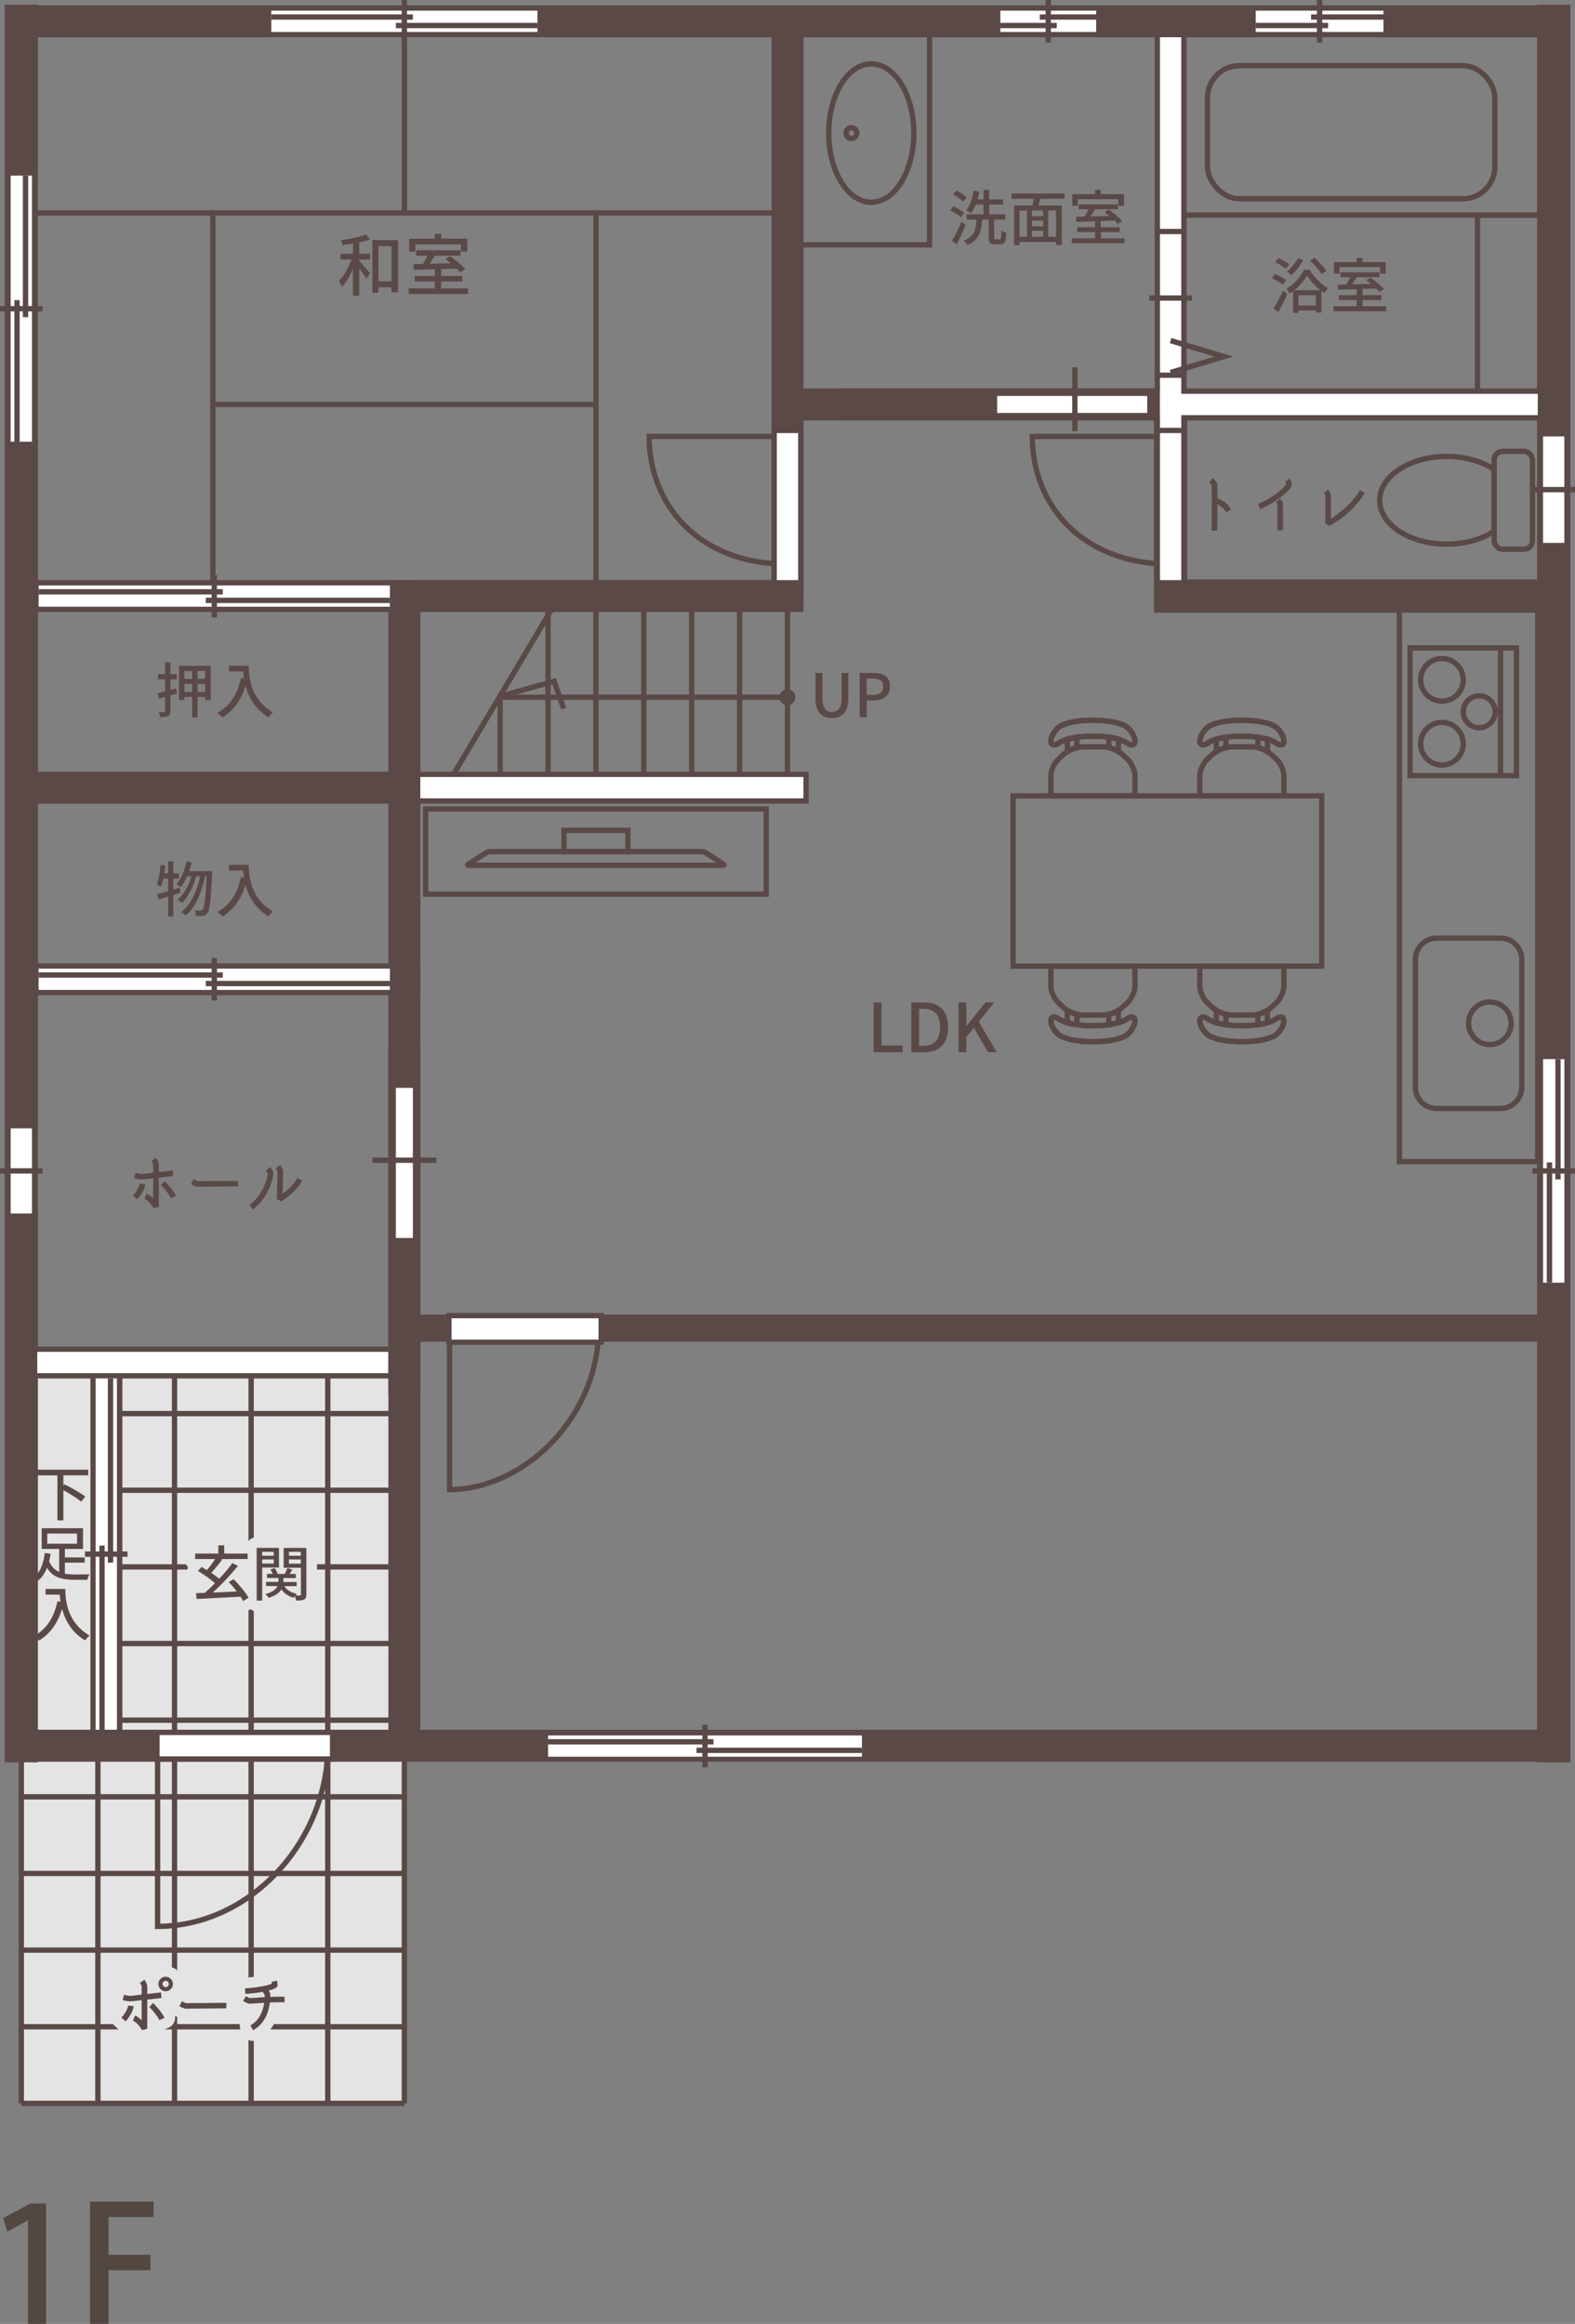<?xml version="1.0" encoding="UTF-8"?><svg id="_レイヤー_2" xmlns="http://www.w3.org/2000/svg" viewBox="0 0 371.97 548.71"><rect x="0" y="0" width="371.97" height="548.71" fill="#808080" stroke="none"/><defs><style>.cls-1{stroke:#e4e4e4;stroke-linecap:round;stroke-linejoin:round;stroke-width:5.03px;}.cls-1,.cls-2{fill:#e4e4e4;}.cls-3,.cls-4,.cls-5,.cls-6,.cls-7,.cls-8,.cls-9,.cls-10,.cls-11,.cls-12,.cls-13,.cls-14,.cls-15,.cls-16,.cls-17,.cls-18,.cls-19{fill:none;}.cls-3,.cls-4,.cls-5,.cls-6,.cls-10,.cls-11,.cls-12,.cls-13,.cls-14,.cls-15,.cls-16,.cls-18,.cls-19{stroke:#5a4947;}.cls-3,.cls-5,.cls-7,.cls-14,.cls-15,.cls-16,.cls-17{stroke-linecap:square;}.cls-3,.cls-6{stroke-width:7.85px;}.cls-4{stroke-dasharray:0 2.51;}.cls-4,.cls-11{stroke-width:1.25px;}.cls-20{fill:#5a4947;}.cls-21{fill:#534741;}.cls-5{stroke-width:6.41px;}.cls-7{stroke-width:4.02px;}.cls-7,.cls-8,.cls-9,.cls-17{stroke:#fff;}.cls-8{stroke-dasharray:0 2.01;stroke-width:2.51px;}.cls-9,.cls-17{stroke-width:5.03px;}.cls-10{stroke-width:1.29px;}.cls-12{stroke-width:1.26px;}.cls-13{stroke-width:1.26px;}.cls-14{stroke-width:7.54px;}.cls-15,.cls-19{stroke-width:7.54px;}.cls-16,.cls-18{stroke-width:7.54px;}</style></defs><g id="_文字"><g><rect class="cls-2" x="5.03" y="321.71" width="90.47" height="174.94"/><g><line class="cls-13" x1="41.22" y1="321.71" x2="41.22" y2="496.64"/><line class="cls-13" x1="59.31" y1="321.71" x2="59.31" y2="496.64"/><line class="cls-13" x1="77.41" y1="321.71" x2="77.41" y2="496.64"/><line class="cls-13" x1="5.03" y1="424.26" x2="95.5" y2="424.26"/><line class="cls-13" x1="25.13" y1="406.16" x2="95.5" y2="406.16"/><line class="cls-13" x1="25.13" y1="388.06" x2="95.5" y2="388.06"/><line class="cls-13" x1="25.13" y1="369.97" x2="95.5" y2="369.97"/><line class="cls-13" x1="25.13" y1="351.87" x2="95.5" y2="351.87"/><line class="cls-13" x1="25.13" y1="333.77" x2="95.5" y2="333.77"/><line class="cls-13" x1="5.03" y1="442.35" x2="95.5" y2="442.35"/><line class="cls-13" x1="5.03" y1="460.45" x2="95.5" y2="460.45"/><line class="cls-13" x1="5.03" y1="478.55" x2="95.5" y2="478.55"/><line class="cls-13" x1="5.03" y1="496.64" x2="95.5" y2="496.64"/><line class="cls-13" x1="23.12" y1="412.19" x2="23.12" y2="496.64"/><line class="cls-13" x1="95.5" y1="412.73" x2="95.5" y2="496.64"/><line class="cls-13" x1="5.03" y1="412.73" x2="5.03" y2="496.64"/></g><polyline class="cls-6" points="366.94 140.74 276.45 140.74 276.45 95.5"/><line class="cls-15" x1="95.5" y1="231.23" x2="95.5" y2="140.74"/><g><path class="cls-20" d="M84.85,57.22v2.68h2.57v1.37h-2.57v.37c.29,.29,.74,.78,1.35,1.48,.61,.7,1.02,1.17,1.22,1.43l-.9,1.22c-.26-.48-.82-1.29-1.67-2.45v6.5h-1.48v-6.42c-.8,1.9-1.66,3.35-2.57,4.33-.12-.33-.38-.79-.78-1.37,.57-.57,1.12-1.32,1.66-2.24s.97-1.88,1.32-2.85h-2.6v-1.37h2.98v-2.38c-.63,.1-1.45,.22-2.46,.34-.05-.27-.19-.65-.42-1.15,2.56-.34,4.53-.79,5.92-1.34l1,1.15c-.79,.3-1.64,.54-2.56,.7Zm3.09-.53h6.06v12.33h-1.53v-1.18h-3.1v1.29h-1.43v-12.44Zm1.43,9.73h3.1v-8.31h-3.1v8.31Z"/><path class="cls-20" d="M104.2,68.09h6.33v1.33h-14.01v-1.33h6.17v-1.65h-4.75v-1.29h4.75v-1.59c-1.09,.03-2.75,.08-4.97,.16l-.06-1.36c.42,0,1.16,0,2.24-.03,.35-.56,.7-1.21,1.04-1.95h-2.63v-1.28h10.44v1.28h-6.08c-.55,.89-.96,1.53-1.22,1.9,.44,0,1.23-.03,2.37-.05,1.14-.03,2.03-.04,2.67-.05-.52-.43-.95-.75-1.29-.98l1.06-.73c.67,.45,1.34,.96,2.03,1.54,.69,.58,1.22,1.08,1.58,1.5l-1.17,.83c-.2-.26-.48-.57-.84-.93-.4,0-1,.03-1.82,.05-.82,.03-1.43,.05-1.84,.07v1.64h5v1.29h-5v1.65Zm-6.11-10.4v1.73h-1.45v-3.07h6.05v-1.14h1.51v1.14h6.17v3.07h-1.51v-1.73h-10.77Z"/></g><line class="cls-3" x1="5.03" y1="5.03" x2="5.03" y2="412.19"/><line class="cls-18" x1="366.94" y1="5.03" x2="5.03" y2="5.03"/><line class="cls-3" x1="366.94" y1="5.03" x2="366.94" y2="412.19"/><line class="cls-5" x1="366.95" y1="313.59" x2="95.5" y2="313.59"/><line class="cls-16" x1="5.03" y1="140.74" x2="185.98" y2="140.74"/><line class="cls-15" x1="5.03" y1="412.19" x2="366.94" y2="412.19"/><line class="cls-19" x1="185.99" y1="140.74" x2="185.99" y2="5.03"/><line class="cls-19" x1="276.47" y1="95.5" x2="366.94" y2="95.5"/><line class="cls-19" x1="276.47" y1="105.56" x2="276.47" y2="5.03"/><line class="cls-19" x1="276.47" y1="130.69" x2="276.47" y2="140.74"/><polyline class="cls-19" points="5.03 231.22 95.5 231.22 95.5 411.45"/><line class="cls-19" x1="5.03" y1="185.99" x2="95.5" y2="185.99"/><line class="cls-19" x1="25.13" y1="412.19" x2="25.13" y2="321.71"/><line class="cls-19" x1="276.47" y1="95.5" x2="185.99" y2="95.5"/><line class="cls-19" x1="5.03" y1="321.71" x2="95.5" y2="321.71"/><g><line class="cls-13" x1="50.27" y1="95.51" x2="140.75" y2="95.51"/><line class="cls-13" x1="5.03" y1="50.27" x2="185.99" y2="50.27"/><line class="cls-13" x1="50.27" y1="140.75" x2="50.27" y2="50.27"/><line class="cls-13" x1="95.51" y1="50.27" x2="95.51" y2="5.03"/><line class="cls-13" x1="140.75" y1="140.75" x2="140.75" y2="50.27"/></g><line class="cls-9" x1="8.8" y1="321.71" x2="91.73" y2="321.71"/><g><line class="cls-14" x1="277.73" y1="95.5" x2="202.32" y2="95.5"/><line class="cls-7" x1="268.93" y1="95.5" x2="237.51" y2="95.5"/><line class="cls-8" x1="233.74" y1="96.76" x2="202.32" y2="96.76"/><line class="cls-13" x1="253.85" y1="86.71" x2="253.85" y2="101.79"/></g><g><rect class="cls-13" x="276.47" y="5.03" width="90.47" height="45.76"/><rect class="cls-11" x="285.18" y="15.51" width="67.86" height="31.42" rx="7.54" ry="7.54"/><rect class="cls-11" x="348.93" y="50.79" width="18.01" height="44.72"/></g><g><line class="cls-9" x1="326.73" y1="5.03" x2="296.57" y2="5.03"/><line class="cls-13" x1="311.65" y1="10.05" x2="311.65"/><line class="cls-13" x1="326.73" y1="4.02" x2="309.64" y2="4.02"/><line class="cls-13" x1="313.66" y1="6.03" x2="296.57" y2="6.03"/></g><g><line class="cls-9" x1="64.08" y1="5.03" x2="126.93" y2="5.03"/><line class="cls-13" x1="95.5" y1="10.05" x2="95.5"/><line class="cls-13" x1="64.08" y1="4.02" x2="97.51" y2="4.02"/><line class="cls-13" x1="93.49" y1="6.03" x2="126.93" y2="6.03"/></g><g><line class="cls-9" x1="258.88" y1="5.03" x2="236.26" y2="5.03"/><line class="cls-13" x1="247.57" y1="10.05" x2="247.57"/><line class="cls-13" x1="258.88" y1="4.02" x2="245.56" y2="4.02"/><line class="cls-13" x1="249.58" y1="6.03" x2="236.26" y2="6.03"/></g><line class="cls-17" x1="276.47" y1="11.31" x2="276.47" y2="51.52"/><line class="cls-17" x1="360.66" y1="95.5" x2="276.47" y2="95.5"/><line class="cls-17" x1="276.47" y1="101.79" x2="276.47" y2="91.73"/><g><line class="cls-17" x1="366.94" y1="105.56" x2="366.94" y2="125.67"/><line class="cls-13" x1="361.92" y1="115.61" x2="371.97" y2="115.61"/></g><g><line class="cls-17" x1="5.03" y1="268.93" x2="5.03" y2="284.01"/><line class="cls-13" x1="10.05" y1="276.47" y2="276.47"/></g><g><line class="cls-9" x1="129.43" y1="412.27" x2="203.57" y2="412.27"/><line class="cls-13" x1="166.5" y1="417.3" x2="166.5" y2="407.24"/><line class="cls-13" x1="129.43" y1="411.27" x2="168.51" y2="411.27"/><line class="cls-13" x1="164.49" y1="413.28" x2="203.57" y2="413.28"/></g><g><line class="cls-9" x1="366.95" y1="302.86" x2="366.95" y2="250.07"/><line class="cls-13" x1="371.97" y1="276.47" x2="361.92" y2="276.47"/><line class="cls-13" x1="365.94" y1="302.86" x2="365.94" y2="274.46"/><line class="cls-13" x1="367.95" y1="278.48" x2="367.95" y2="250.07"/></g><g><line class="cls-9" x1="5.03" y1="104.3" x2="5.03" y2="41.47"/><line class="cls-13" x1="10.05" y1="72.89" y2="72.89"/><line class="cls-13" x1="4.02" y1="104.3" x2="4.02" y2="70.87"/><line class="cls-13" x1="6.03" y1="74.89" x2="6.03" y2="41.47"/></g><g><path class="cls-13" d="M77.43,412.19c0,22.21-18,42.66-40.21,42.66v-42.66h40.21Z"/><line class="cls-15" x1="40.21" y1="412.19" x2="75.4" y2="412.19"/><line class="cls-17" x1="40.21" y1="412.19" x2="75.4" y2="412.19"/></g><g><path class="cls-13" d="M276.47,133.21c-20.94,0-32.67-13.99-32.67-30.16h32.67v30.16Z"/><line class="cls-15" x1="276.47" y1="104.78" x2="276.47" y2="134.46"/><line class="cls-17" x1="276.47" y1="104.78" x2="276.47" y2="134.46"/></g><g><path class="cls-13" d="M185.98,133.21c-20.94,0-32.67-13.99-32.67-30.16h32.67v30.16Z"/><line class="cls-15" x1="185.98" y1="104.78" x2="185.98" y2="134.46"/><line class="cls-17" x1="185.98" y1="104.78" x2="185.98" y2="134.46"/></g><g><rect class="cls-13" x="352.87" y="106.56" width="9.05" height="23.12" rx="2.01" ry="2.01"/><path class="cls-13" d="M341.66,128.48c4.37,0,8.32-1.16,11.19-3.03l.03-14.62c-2.87-1.89-6.83-3.05-11.22-3.05-8.74,0-15.82,4.64-15.82,10.35s7.08,10.35,15.82,10.35Z"/></g><g><line class="cls-17" x1="276.47" y1="57.8" x2="276.47" y2="85.45"/><line class="cls-13" x1="281.5" y1="70.37" x2="271.44" y2="70.37"/><polyline class="cls-10" points="276.47 80.42 289.04 84.19 276.47 87.96"/></g><g><rect class="cls-11" x="185.99" y="5.03" width="33.54" height="52.78"/><path class="cls-12" d="M205.77,15.08c-5.55,0-10.05,7.31-10.05,16.34s4.5,16.34,10.05,16.34,10.05-7.31,10.05-16.34-4.5-16.34-10.05-16.34Z"/><path class="cls-12" d="M199.82,31.42c0,.69,.56,1.26,1.26,1.26s1.26-.56,1.26-1.26-.56-1.26-1.26-1.26-1.26,.56-1.26,1.26Z"/></g><rect class="cls-4" x="191.02" y="60.32" width="28.52" height="30.16"/><g><rect class="cls-13" x="330.5" y="142.92" width="32.67" height="131.37"/><path class="cls-13" d="M339.3,221.51h15.08c2.77,0,5.03,2.25,5.03,5.03v30.16c0,2.77-2.25,5.03-5.03,5.03h-15.08c-2.78,0-5.03-2.25-5.03-5.03v-30.16c0-2.77,2.25-5.03,5.03-5.03Z"/><rect class="cls-13" x="333.01" y="152.98" width="25.13" height="30.16"/><line class="cls-13" x1="354.38" y1="183.14" x2="354.38" y2="152.98"/><path class="cls-13" d="M351.86,246.64c2.77,0,5.03-2.25,5.03-5.03s-2.25-5.03-5.03-5.03-5.03,2.25-5.03,5.03,2.25,5.03,5.03,5.03Z"/><path class="cls-13" d="M340.55,180.63c2.78,0,5.03-2.25,5.03-5.03s-2.25-5.03-5.03-5.03-5.03,2.25-5.03,5.03,2.25,5.03,5.03,5.03Z"/><path class="cls-13" d="M340.55,165.55c2.78,0,5.03-2.25,5.03-5.03s-2.25-5.03-5.03-5.03-5.03,2.25-5.03,5.03,2.25,5.03,5.03,5.03Z"/><path class="cls-13" d="M349.35,171.83c2.08,0,3.77-1.69,3.77-3.77s-1.69-3.77-3.77-3.77-3.77,1.69-3.77,3.77,1.69,3.77,3.77,3.77Z"/></g><g><line class="cls-9" x1="25.1" y1="408.42" x2="25.1" y2="325.46"/><line class="cls-13" x1="30.12" y1="366.95" x2="20.07" y2="366.95"/><line class="cls-13" x1="24.09" y1="408.42" x2="24.09" y2="364.94"/><line class="cls-13" x1="26.1" y1="368.96" x2="26.1" y2="325.46"/></g><g><path class="cls-13" d="M141.36,313.78c0,20.94-17.76,37.93-35.19,37.93v-37.93h35.19Z"/><line class="cls-15" x1="109.16" y1="313.78" x2="138.84" y2="313.78"/><line class="cls-17" x1="109.16" y1="313.78" x2="138.84" y2="313.78"/></g><g><line class="cls-9" x1="92.08" y1="140.74" x2="9.12" y2="140.74"/><line class="cls-13" x1="50.61" y1="135.72" x2="50.61" y2="145.77"/><line class="cls-13" x1="92.08" y1="141.75" x2="48.6" y2="141.75"/><line class="cls-13" x1="52.62" y1="139.74" x2="9.12" y2="139.74"/></g><g><line class="cls-9" x1="92.08" y1="231.22" x2="9.12" y2="231.22"/><line class="cls-13" x1="50.61" y1="226.2" x2="50.61" y2="236.25"/><line class="cls-13" x1="92.08" y1="232.23" x2="48.6" y2="232.23"/><line class="cls-13" x1="52.62" y1="230.22" x2="9.12" y2="230.22"/></g><g><path class="cls-20" d="M303.73,66.11l-.78,1.12c-.27-.24-.64-.5-1.13-.78-.49-.28-.96-.52-1.43-.73l.72-1c1.15,.45,2.03,.91,2.62,1.39Zm-1.83,7.58l-1.15-.83c.76-1.2,1.52-2.61,2.29-4.24l1,.8c-.56,1.28-1.27,2.71-2.13,4.27Zm2.55-11.26l-.78,1.05c-.56-.53-1.4-1.05-2.51-1.57l.72-.96c1.12,.46,1.97,.95,2.56,1.47Zm3.53,1.29h1.32c.54,.89,1.19,1.72,1.97,2.5,.78,.78,1.57,1.37,2.36,1.78-.31,.42-.57,.82-.78,1.22-.14-.08-.39-.26-.76-.53v5.08h-1.33v-.47h-4.1v.57h-1.26v-5.14c-.3,.23-.59,.43-.85,.6-.12-.32-.36-.71-.72-1.16,.85-.49,1.66-1.15,2.42-1.99,.76-.83,1.34-1.66,1.72-2.46Zm-1.44-2.74l1.27,.4c-.77,1.39-1.7,2.59-2.81,3.57-.44-.4-.81-.67-1.11-.83,.51-.39,1-.86,1.47-1.42s.86-1.13,1.18-1.73Zm-.86,7.55h6.19c-1.37-1.08-2.43-2.24-3.19-3.48-.71,1.27-1.71,2.42-3.01,3.48Zm.98,3.62h4.1v-2.44h-4.1v2.44Zm6.58-8.17l-1.11,.73c-.26-.42-.65-.94-1.16-1.54-.52-.6-1.04-1.15-1.57-1.65l1.04-.65c1.37,1.24,2.3,2.27,2.8,3.1Z"/><path class="cls-20" d="M321.77,72.31h5.62v1.18h-12.46v-1.18h5.49v-1.47h-4.23v-1.15h4.23v-1.41c-.97,.03-2.44,.07-4.42,.14l-.05-1.21c.37,0,1.03,0,2-.03,.31-.5,.62-1.08,.93-1.73h-2.34v-1.14h9.28v1.14h-5.4c-.49,.79-.85,1.36-1.08,1.69,.39,0,1.09-.03,2.11-.05,1.02-.02,1.8-.04,2.37-.05-.46-.38-.84-.67-1.15-.87l.94-.65c.59,.4,1.19,.85,1.81,1.36s1.08,.96,1.41,1.34l-1.04,.73c-.18-.23-.42-.51-.75-.83-.35,0-.89,.03-1.62,.05-.73,.02-1.27,.04-1.63,.06v1.46h4.45v1.15h-4.45v1.47Zm-5.43-9.24v1.54h-1.29v-2.73h5.38v-1.01h1.34v1.01h5.49v2.73h-1.34v-1.54h-9.57Z"/></g><g><path class="cls-20" d="M227.68,50.23l-.78,1.07c-.54-.53-1.36-1.07-2.48-1.63l.72-.97c1.14,.54,1.98,1.06,2.54,1.54Zm-.61,2.12l.98,.76c-.67,1.63-1.36,3.16-2.08,4.59l-1.16-.82c.76-1.27,1.51-2.78,2.26-4.53Zm1.21-5.75l-.82,1.01c-.57-.6-1.37-1.17-2.38-1.72l.79-.91c1.08,.54,1.88,1.08,2.41,1.62Zm6.87,9.92h.96c.17,0,.27-.12,.32-.36,.05-.24,.08-.81,.1-1.72,.29,.22,.67,.4,1.15,.53-.06,1.07-.18,1.79-.37,2.16-.19,.37-.55,.55-1.07,.55h-1.29c-.57,0-.96-.12-1.15-.35s-.29-.67-.29-1.3v-4.17h-1.54c-.06,.79-.14,1.46-.26,2.01-.12,.54-.3,1.08-.55,1.61-.25,.53-.6,.99-1.05,1.38s-1.02,.72-1.69,1c-.21-.46-.48-.81-.82-1.05,.49-.18,.91-.4,1.25-.65,.35-.25,.63-.51,.84-.79,.21-.28,.39-.61,.52-1,.13-.39,.23-.77,.28-1.14,.06-.37,.1-.82,.14-1.36h-2.31v-1.26h3.96v-2.3h-1.86c-.33,.85-.68,1.53-1.05,2.05-.51-.35-.9-.59-1.16-.71,.79-1.03,1.38-2.56,1.75-4.61l1.34,.25c-.11,.55-.26,1.15-.44,1.79h1.43v-2.24h1.32v2.24h3.28v1.23h-3.28v2.3h3.85v1.26h-2.67v4.17c0,.2,.02,.33,.07,.39,.05,.06,.15,.09,.3,.09Z"/><path class="cls-20" d="M251.43,46.94h-5.72c-.26,.83-.42,1.35-.48,1.57h5.54v9.35h-1.36v-.73h-8.63v.73h-1.29v-9.35h4.38c.12-.51,.22-1.03,.3-1.57h-5.29v-1.25h12.55v1.25Zm-10.65,2.77v6.19h1.77v-6.19h-1.77Zm5.58,1.33v-1.33h-2.63v1.33h2.63Zm0,2.4v-1.34h-2.63v1.34h2.63Zm-2.63,1.05v1.41h2.63v-1.41h-2.63Zm5.68,1.41v-6.19h-1.86v6.19h1.86Z"/><path class="cls-20" d="M259.96,56.27h5.62v1.18h-12.45v-1.18h5.49v-1.47h-4.23v-1.15h4.23v-1.41c-.97,.03-2.44,.07-4.42,.14l-.06-1.21c.37,0,1.03,0,2-.03,.31-.5,.62-1.08,.93-1.73h-2.34v-1.14h9.28v1.14h-5.4c-.49,.79-.85,1.36-1.08,1.69,.39,0,1.09-.03,2.11-.05,1.02-.02,1.81-.04,2.37-.05-.46-.38-.85-.67-1.15-.87l.94-.65c.59,.4,1.19,.85,1.81,1.36,.61,.51,1.08,.96,1.41,1.34l-1.04,.73c-.18-.23-.43-.51-.75-.83-.35,0-.89,.03-1.62,.05-.73,.02-1.27,.04-1.63,.06v1.46h4.45v1.15h-4.45v1.47Zm-5.43-9.24v1.54h-1.29v-2.73h5.38v-1.01h1.34v1.01h5.49v2.73h-1.34v-1.54h-9.57Z"/></g><g><path class="cls-20" d="M206.33,248.44v-11.75h1.85v10.19h4.97v1.56h-6.83Z"/><path class="cls-20" d="M215.21,248.44v-11.75h3.05c1.82,0,3.22,.5,4.19,1.49s1.47,2.44,1.47,4.34-.49,3.36-1.46,4.39-2.34,1.54-4.11,1.54h-3.15Zm1.85-1.51h1.08c1.27,0,2.23-.37,2.89-1.11,.66-.74,.99-1.84,.99-3.3,0-2.88-1.29-4.32-3.88-4.32h-1.08v8.73Z"/><path class="cls-20" d="M226.36,248.44v-11.75h1.85v5.56h.05l4.47-5.56h2.06l-3.63,4.54,4.24,7.22h-2.06l-3.32-5.75-1.81,2.21v3.54h-1.85Z"/></g><g><path class="cls-20" d="M287.49,114.28c.02,.15,.03,1.28,.03,3.39,.23,.08,.46,.18,.7,.3,.24,.12,.51,.27,.82,.47s.62,.46,.93,.78c.3,.32,.57,.67,.8,1.06l-1.14,.68c-.42-.71-1.01-1.27-1.77-1.69-.11-.06-.23-.12-.35-.18v.86c0,1.72-.02,3.49-.03,5.31h-1.32c.04-6.44,.04-10.01,.01-10.72-.1-.17-.31-.41-.62-.69l.89-.97c.15,.13,.3,.28,.44,.44,.35,.39,.55,.71,.6,.97Z"/><path class="cls-20" d="M302.83,117.12c-1.57,1.27-3.3,2.29-5.19,3.09l-.51-1.21c1.73-.73,3.31-1.66,4.75-2.8,.52-.42,.94-.79,1.27-1.12,.33-.33,.54-.57,.63-.72-.02-.15-.12-.31-.29-.5l.96-.91c.14,.15,.26,.31,.37,.5,.27,.46,.35,.89,.24,1.29-.07,.24-.32,.58-.73,1.02-.41,.44-.91,.89-1.49,1.36Zm.18,8.09h-1.32c.02-3.44,.02-5.48,.01-6.12-.09-.12-.21-.25-.36-.39l.9-.96c.09,.09,.19,.19,.29,.29,.27,.29,.42,.53,.46,.73,.03,.12,.04,1.24,.03,3.35,0,1.07,0,2.1-.01,3.09Z"/><path class="cls-20" d="M319.69,119.81c-.82,.86-1.73,1.66-2.71,2.41-.5,.38-1.01,.73-1.52,1.07-.52,.33-.87,.55-1.05,.65-.18,.1-.33,.18-.44,.24l-.96-.58v-6.62c-.07-.14-.19-.32-.37-.54l1.01-.85c.1,.12,.2,.25,.3,.4,.25,.37,.37,.67,.37,.91v5.56c.64-.4,1.26-.83,1.87-1.3,2.12-1.62,3.8-3.43,5.02-5.43l1.12,.68c-.72,1.19-1.6,2.33-2.65,3.41Z"/></g><g><path class="cls-20" d="M20.83,348.35h-5.86v2.4l.24-.29c.84,.41,1.74,.89,2.7,1.45,.96,.56,1.7,1.04,2.23,1.45l-.96,1.21c-.94-.78-2.35-1.69-4.21-2.71v7.13h-1.41v-10.63h-5.26v-1.34h12.54v1.34Z"/><path class="cls-20" d="M15.32,368.97v2.6c.63,.12,1.41,.18,2.34,.18,1.86,0,3.01,0,3.46-.03-.23,.39-.39,.82-.48,1.3h-3.05c-1.6,0-2.92-.2-3.96-.61s-1.89-1.15-2.54-2.24c-.51,1.33-1.19,2.33-2.05,2.99-.3-.36-.62-.66-.94-.9,.74-.56,1.3-1.35,1.7-2.35,.39-1,.65-2.08,.77-3.22l1.39,.17c-.08,.56-.2,1.15-.36,1.75,.51,1.23,1.3,2.08,2.38,2.55v-5.43h-4.13v-4.9h9.75v4.9h-4.28v2.01h4.68v1.23h-4.68Zm-4.17-6.88v2.4h7.05v-2.4h-7.05Z"/><path class="cls-20" d="M10.75,375.17h4.67c0,5.1,1.91,8.77,5.74,11.03-.16,.11-.35,.28-.57,.52s-.39,.44-.5,.6c-2.74-1.65-4.55-4.14-5.43-7.45-1.05,3.44-2.87,5.93-5.44,7.48-.44-.47-.85-.83-1.22-1.07,2.87-1.49,4.73-4.22,5.58-8.21l.73,.12c-.1-.64-.17-1.2-.19-1.68h-3.37v-1.34Z"/></g><g><path class="cls-20" d="M41.61,162.52l.18,1.21-1.55,.46v3.7c0,.63-.17,1.02-.51,1.18-.33,.17-.96,.25-1.88,.25-.04-.33-.16-.73-.37-1.18,.37,0,.79,.01,1.26,.01,.17,0,.25-.1,.25-.26v-3.34c-.44,.12-.93,.25-1.45,.4l-.36-1.27s.63-.16,1.81-.44v-2.84h-1.66v-1.22h1.66v-2.77h1.26v2.77h1.48v1.22h-1.48v2.52l1.37-.39Zm.67-5.31h7.49v8.06h-1.33v-.71h-1.81v4.82h-1.25v-4.82h-1.83v.73h-1.27v-8.09Zm3.1,1.21h-1.83v1.86h1.83v-1.86Zm-1.83,4.96h1.83v-1.91h-1.83v1.91Zm4.89-3.1v-1.86h-1.81v1.86h1.81Zm-1.81,3.1h1.81v-1.91h-1.81v1.91Z"/><path class="cls-20" d="M54.07,157.2h4.67c0,5.1,1.91,8.77,5.74,11.03-.16,.11-.35,.28-.57,.52s-.39,.44-.5,.6c-2.74-1.65-4.55-4.14-5.43-7.45-1.05,3.44-2.87,5.93-5.44,7.48-.44-.47-.85-.83-1.22-1.07,2.87-1.49,4.73-4.22,5.58-8.21l.73,.12c-.1-.64-.17-1.2-.19-1.68h-3.37v-1.34Z"/></g><g><path class="cls-20" d="M42.42,209.63l.17,1.16c-.74,.24-1.29,.42-1.66,.53v5.08h-1.22v-4.7l-2.23,.68-.33-1.26c.12-.03,.97-.26,2.56-.69v-2.98h-1.14c-.16,.72-.35,1.38-.58,1.97-.22-.18-.54-.38-.96-.6,.42-.96,.71-2.5,.89-4.63l1.12,.19c-.09,.81-.17,1.42-.24,1.82h.9v-2.81h1.22v2.81h1.33v1.25h-1.33v2.6l1.5-.43Zm2.27-3.95h5.42c0,.3,0,.51-.01,.62-.16,3.21-.32,5.47-.48,6.8-.16,1.33-.38,2.17-.66,2.51-.25,.35-.6,.56-1.04,.62-.3,.05-.83,.06-1.61,.03-.02-.46-.14-.9-.36-1.3,.5,.05,.96,.07,1.39,.07,.21,0,.38-.09,.51-.26,.42-.48,.75-3.1,.97-7.87h-.4c-.39,1.97-.97,3.78-1.75,5.43s-1.71,2.92-2.8,3.8c-.32-.3-.69-.56-1.09-.78,1.09-.78,2.02-1.92,2.78-3.43,.76-1.51,1.33-3.18,1.71-5.02h-.96c-.33,1.27-.79,2.47-1.39,3.62-.59,1.15-1.25,2.04-1.97,2.68-.31-.31-.66-.56-1.03-.75,.69-.54,1.33-1.32,1.91-2.32,.58-1,1.04-2.08,1.38-3.24h-1.01c-.46,1.06-.97,1.93-1.54,2.6-.35-.3-.69-.55-1.01-.75,1.08-1.17,1.89-2.96,2.42-5.36l1.19,.22c-.11,.5-.3,1.19-.58,2.06Z"/><path class="cls-20" d="M54.07,204.21h4.67c0,5.1,1.91,8.77,5.74,11.03-.16,.11-.35,.28-.57,.52s-.39,.44-.5,.6c-2.74-1.65-4.55-4.14-5.43-7.45-1.05,3.44-2.87,5.93-5.44,7.48-.44-.47-.85-.83-1.22-1.07,2.87-1.49,4.73-4.22,5.58-8.21l.73,.12c-.1-.64-.17-1.2-.19-1.68h-3.37v-1.34Z"/></g><g><path class="cls-20" d="M34.32,279.63c0,.06-.02,.13-.04,.23-.02,.1-.07,.28-.17,.55-.09,.27-.2,.54-.33,.8s-.32,.59-.57,.96-.53,.72-.83,1.04l-.97-.9c.59-.62,1.04-1.29,1.34-2.02,.15-.35,.24-.63,.26-.83l1.3,.18Zm.29,2.2c.54,.21,1.06,.59,1.57,1.12v-4.75c-1.3,.15-2.05,.24-2.24,.26-.11,.02-.24,.03-.37,.03-.3,0-.66-.04-1.09-.12-.3-.06-.56-.12-.8-.18l.36-1.27c.8,.23,1.37,.32,1.7,.26,.21-.04,1.03-.14,2.45-.3v-1.9c0-.08-.06-.24-.18-.47-.08-.14-.16-.26-.24-.37l1.07-.78c.11,.15,.22,.32,.32,.51,.23,.42,.35,.79,.35,1.11v1.75c1.05-.12,2.13-.24,3.24-.36l.14,1.32c-1.12,.12-2.24,.24-3.38,.37v6.91l-1.25,.3c-.19-.38-.49-.8-.89-1.26-.4-.46-.81-.79-1.25-.97l.5-1.21Zm4.28-2.94c.06,.06,.14,.13,.24,.23,.09,.1,.26,.27,.5,.53s.47,.52,.68,.78c.21,.26,.44,.57,.68,.93s.43,.7,.58,1.01l-1.21,.55c-.19-.44-.5-.93-.93-1.47-.42-.54-.74-.91-.94-1.12-.2-.21-.37-.37-.5-.48l.9-.97Z"/><path class="cls-20" d="M46.64,278.9c.68,0,3.87-.02,9.55-.07v1.3c-5.97,.06-9.16,.08-9.59,.08-.24,0-.68-.17-1.32-.5-.08-.04-.14-.06-.17-.08l.58-1.18s.1,.05,.19,.1c.39,.2,.64,.32,.75,.35Z"/><path class="cls-20" d="M63.54,280.66c-.42,.93-.91,1.79-1.48,2.56-.69,.93-1.48,1.71-2.37,2.34l-.76-1.08c1.43-1.02,2.57-2.47,3.41-4.36,.29-.65,.5-1.26,.65-1.83,.15-.58,.23-.99,.24-1.23-.06-.17-.2-.38-.44-.65l.98-.87c.12,.13,.24,.28,.36,.44,.28,.41,.42,.76,.42,1.05,0,.32-.08,.82-.25,1.5-.17,.67-.42,1.39-.75,2.13Zm3.92,.65c1.25-1.02,2.16-2.07,2.74-3.17l1.16,.61c-.37,.7-.86,1.39-1.47,2.06-.48,.54-1.02,1.05-1.63,1.54-.69,.56-1.33,1.01-1.9,1.33l-.98-.6c.1-3.74,.16-5.88,.17-6.43-.05-.18-.19-.46-.44-.85l1.09-.73c.1,.16,.2,.33,.3,.51,.24,.43,.36,.78,.36,1.04,0,.44-.04,2.19-.12,5.24,.24-.18,.48-.36,.72-.55Z"/></g><g><path class="cls-1" d="M58.68,377.26l-1.25,.78s-.23-.38-.62-1.04c-4.17,.23-7.63,.41-10.39,.54l-.12-1.37c.29,0,.97-.03,2.06-.07,.77-.66,1.57-1.42,2.41-2.29-1.09-.96-2.43-1.92-4.02-2.88l.85-.96s.44,.26,1.25,.76c.73-.84,1.38-1.71,1.95-2.62h-4.71v-1.29h5.47v-1.94h1.39v1.94h5.54v1.29h-6.26l.25,.12c-.91,1.23-1.77,2.28-2.6,3.14,.82,.55,1.45,1.02,1.9,1.4,1.25-1.33,2.28-2.57,3.09-3.71l1.32,.68c-1.81,2.22-3.79,4.31-5.94,6.29,1.31-.06,3.2-.14,5.68-.26-.63-.81-1.27-1.55-1.91-2.22l1.16-.68c.68,.68,1.35,1.43,2.01,2.24,.66,.81,1.16,1.52,1.51,2.13Z"/><path class="cls-1" d="M65.88,370.11h-3.96v7.81h-1.3v-12.45h5.26v4.64Zm-1.23-3.7h-2.73v.93h2.73v-.93Zm-2.73,2.77h2.73v-.98h-2.73v.98Zm10.43-3.71v10.96c0,.35-.04,.62-.12,.81s-.22,.33-.42,.44c-.3,.16-.92,.24-1.88,.24-.04-.27-.14-.63-.3-1.08-.07,.09-.16,.24-.26,.43-1.27-.36-2.24-1.02-2.9-1.98-.54,.85-1.55,1.51-3.03,1.99-.19-.32-.45-.62-.78-.89,1.52-.41,2.48-1.04,2.88-1.9h-2.7v-.97h2.91v-.94h-2.69v-.97h1.34c-.11-.3-.3-.66-.55-1.05l1-.3c.38,.52,.62,.97,.73,1.36h1.68c.31-.66,.51-1.11,.6-1.37l1.19,.35s-.24,.37-.66,1.03h1.48v.97h-2.94v.94h3.13v.97h-2.91c.6,.93,1.58,1.53,2.94,1.8-.05,.05-.16,.18-.33,.39,.31,0,.67,.01,1.07,.01,.16,0,.24-.09,.24-.26v-6.29h-4.07v-4.67h5.38Zm-1.3,.94h-2.81v.93h2.81v-.93Zm-2.81,2.79h2.81v-1h-2.81v1Z"/></g><g><path class="cls-20" d="M58.68,377.26l-1.25,.78s-.23-.38-.62-1.04c-4.17,.23-7.63,.41-10.39,.54l-.12-1.37c.29,0,.97-.03,2.06-.07,.77-.66,1.57-1.42,2.41-2.29-1.09-.96-2.43-1.92-4.02-2.88l.85-.96s.44,.26,1.25,.76c.73-.84,1.38-1.71,1.95-2.62h-4.71v-1.29h5.47v-1.94h1.39v1.94h5.54v1.29h-6.26l.25,.12c-.91,1.23-1.77,2.28-2.6,3.14,.82,.55,1.45,1.02,1.9,1.4,1.25-1.33,2.28-2.57,3.09-3.71l1.32,.68c-1.81,2.22-3.79,4.31-5.94,6.29,1.31-.06,3.2-.14,5.68-.26-.63-.81-1.27-1.55-1.91-2.22l1.16-.68c.68,.68,1.35,1.43,2.01,2.24,.66,.81,1.16,1.52,1.51,2.13Z"/><path class="cls-20" d="M65.88,370.11h-3.96v7.81h-1.3v-12.45h5.26v4.64Zm-1.23-3.7h-2.73v.93h2.73v-.93Zm-2.73,2.77h2.73v-.98h-2.73v.98Zm10.43-3.71v10.96c0,.35-.04,.62-.12,.81s-.22,.33-.42,.44c-.3,.16-.92,.24-1.88,.24-.04-.27-.14-.63-.3-1.08-.07,.09-.16,.24-.26,.43-1.27-.36-2.24-1.02-2.9-1.98-.54,.85-1.55,1.51-3.03,1.99-.19-.32-.45-.62-.78-.89,1.52-.41,2.48-1.04,2.88-1.9h-2.7v-.97h2.91v-.94h-2.69v-.97h1.34c-.11-.3-.3-.66-.55-1.05l1-.3c.38,.52,.62,.97,.73,1.36h1.68c.31-.66,.51-1.11,.6-1.37l1.19,.35s-.24,.37-.66,1.03h1.48v.97h-2.94v.94h3.13v.97h-2.91c.6,.93,1.58,1.53,2.94,1.8-.05,.05-.16,.18-.33,.39,.31,0,.67,.01,1.07,.01,.16,0,.24-.09,.24-.26v-6.29h-4.07v-4.67h5.38Zm-1.3,.94h-2.81v.93h2.81v-.93Zm-2.81,2.79h2.81v-1h-2.81v1Z"/></g><g><path class="cls-1" d="M31.59,473.7c0,.06-.02,.13-.04,.23-.02,.1-.07,.28-.17,.55-.09,.27-.2,.54-.33,.8s-.32,.59-.57,.96-.53,.72-.83,1.04l-.97-.9c.59-.62,1.04-1.29,1.34-2.02,.15-.35,.24-.63,.26-.83l1.3,.18Zm.29,2.2c.54,.21,1.06,.59,1.57,1.12v-4.75c-1.3,.15-2.05,.24-2.24,.26-.11,.02-.24,.03-.37,.03-.3,0-.66-.04-1.09-.12-.3-.06-.56-.12-.8-.18l.36-1.27c.8,.23,1.37,.32,1.7,.26,.21-.04,1.03-.14,2.45-.3v-1.9c0-.08-.06-.24-.18-.47-.08-.14-.16-.26-.24-.37l1.07-.78c.11,.15,.22,.32,.32,.51,.23,.42,.35,.79,.35,1.11v1.75c1.05-.12,2.13-.24,3.24-.36l.14,1.32c-1.12,.12-2.24,.24-3.38,.37v6.91l-1.25,.3c-.19-.38-.49-.8-.89-1.26-.4-.46-.81-.79-1.25-.97l.5-1.21Zm4.28-2.94c.06,.06,.14,.13,.24,.23s.26,.27,.5,.53,.47,.52,.68,.78c.21,.26,.44,.57,.68,.93s.43,.7,.58,1.01l-1.21,.55c-.19-.44-.5-.93-.93-1.47-.42-.54-.74-.91-.94-1.12-.2-.21-.37-.37-.5-.48l.9-.97Zm1.75-5.72c.33-.33,.73-.5,1.21-.5s.88,.17,1.21,.5c.34,.33,.51,.73,.51,1.21s-.17,.88-.51,1.21c-.34,.34-.74,.51-1.21,.51s-.87-.17-1.21-.51c-.33-.34-.5-.74-.5-1.21s.17-.87,.5-1.21Zm.69,1.73c.14,.15,.32,.22,.52,.22s.38-.07,.53-.22c.15-.15,.22-.32,.22-.53s-.07-.38-.22-.52c-.15-.14-.32-.21-.53-.21s-.38,.07-.52,.21c-.14,.14-.21,.32-.21,.52s.07,.38,.21,.53Z"/><path class="cls-1" d="M43.9,472.97c.68,0,3.87-.02,9.55-.07v1.3c-5.97,.06-9.16,.08-9.59,.08-.24,0-.68-.17-1.32-.5-.08-.04-.14-.06-.17-.08l.58-1.18s.1,.05,.19,.1c.39,.2,.64,.32,.75,.35Z"/><path class="cls-1" d="M67.21,471.44v1.32c-1.18,0-2.33,0-3.48,.06-.02,.18-.04,.35-.07,.53-.14,.84-.36,1.62-.65,2.33-.67,1.62-1.75,2.85-3.23,3.7l-.65-1.14c1.83-1.06,2.92-2.85,3.27-5.36-.6,.04-1.34,.09-2.22,.15-.63,.05-1.03,.08-1.19,.08s-.3-.02-.4-.06c-.24-.08-.63-.28-1.18-.58l.65-1.15c.41,.23,.71,.39,.91,.47,.11,0,.48-.02,1.11-.07,.96-.07,1.77-.13,2.42-.17,0-.18,.01-.37,.01-.54-.08-.15-.24-.38-.46-.71-1.27,.24-2.65,.4-4.11,.49l-.07-1.32c1.53-.08,2.95-.25,4.24-.51,.9-.18,1.6-.38,2.08-.58-.03-.15-.06-.29-.08-.43l1.29-.29c.04,.17,.07,.33,.1,.5,.02,.16,.03,.29,.04,.4,.02,.35-.09,.6-.32,.76-.37,.24-.96,.47-1.77,.68,.26,.4,.39,.69,.39,.89s0,.39-.01,.6c1.12-.04,2.24-.05,3.38-.04Z"/></g><g><path class="cls-20" d="M31.59,473.7c0,.06-.02,.13-.04,.23-.02,.1-.07,.28-.17,.55-.09,.27-.2,.54-.33,.8s-.32,.59-.57,.96-.53,.72-.83,1.04l-.97-.9c.59-.62,1.04-1.29,1.34-2.02,.15-.35,.24-.63,.26-.83l1.3,.18Zm.29,2.2c.54,.21,1.06,.59,1.57,1.12v-4.75c-1.3,.15-2.05,.24-2.24,.26-.11,.02-.24,.03-.37,.03-.3,0-.66-.04-1.09-.12-.3-.06-.56-.12-.8-.18l.36-1.27c.8,.23,1.37,.32,1.7,.26,.21-.04,1.03-.14,2.45-.3v-1.9c0-.08-.06-.24-.18-.47-.08-.14-.16-.26-.24-.37l1.07-.78c.11,.15,.22,.32,.32,.51,.23,.42,.35,.79,.35,1.11v1.75c1.05-.12,2.13-.24,3.24-.36l.14,1.32c-1.12,.12-2.24,.24-3.38,.37v6.91l-1.25,.3c-.19-.38-.49-.8-.89-1.26-.4-.46-.81-.79-1.25-.97l.5-1.21Zm4.28-2.94c.06,.06,.14,.13,.24,.23s.26,.27,.5,.53,.47,.52,.68,.78c.21,.26,.44,.57,.68,.93s.43,.7,.58,1.01l-1.21,.55c-.19-.44-.5-.93-.93-1.47-.42-.54-.74-.91-.94-1.12-.2-.21-.37-.37-.5-.48l.9-.97Zm1.75-5.72c.33-.33,.73-.5,1.21-.5s.88,.17,1.21,.5c.34,.33,.51,.73,.51,1.21s-.17,.88-.51,1.21c-.34,.34-.74,.51-1.21,.51s-.87-.17-1.21-.51c-.33-.34-.5-.74-.5-1.21s.17-.87,.5-1.21Zm.69,1.73c.14,.15,.32,.22,.52,.22s.38-.07,.53-.22c.15-.15,.22-.32,.22-.53s-.07-.38-.22-.52c-.15-.14-.32-.21-.53-.21s-.38,.07-.52,.21c-.14,.14-.21,.32-.21,.52s.07,.38,.21,.53Z"/><path class="cls-20" d="M43.9,472.97c.68,0,3.87-.02,9.55-.07v1.3c-5.97,.06-9.16,.08-9.59,.08-.24,0-.68-.17-1.32-.5-.08-.04-.14-.06-.17-.08l.58-1.18s.1,.05,.19,.1c.39,.2,.64,.32,.75,.35Z"/><path class="cls-20" d="M67.21,471.44v1.32c-1.18,0-2.33,0-3.48,.06-.02,.18-.04,.35-.07,.53-.14,.84-.36,1.62-.65,2.33-.67,1.62-1.75,2.85-3.23,3.7l-.65-1.14c1.83-1.06,2.92-2.85,3.27-5.36-.6,.04-1.34,.09-2.22,.15-.63,.05-1.03,.08-1.19,.08s-.3-.02-.4-.06c-.24-.08-.63-.28-1.18-.58l.65-1.15c.41,.23,.71,.39,.91,.47,.11,0,.48-.02,1.11-.07,.96-.07,1.77-.13,2.42-.17,0-.18,.01-.37,.01-.54-.08-.15-.24-.38-.46-.71-1.27,.24-2.65,.4-4.11,.49l-.07-1.32c1.53-.08,2.95-.25,4.24-.51,.9-.18,1.6-.38,2.08-.58-.03-.15-.06-.29-.08-.43l1.29-.29c.04,.17,.07,.33,.1,.5,.02,.16,.03,.29,.04,.4,.02,.35-.09,.6-.32,.76-.37,.24-.96,.47-1.77,.68,.26,.4,.39,.69,.39,.89s0,.39-.01,.6c1.12-.04,2.24-.05,3.38-.04Z"/></g><g><g><path class="cls-13" d="M248.18,187.91v-4.78c0-1.24,.84-3.02,1.86-3.96l1.25-1.14c1.02-.93,2.98-1.69,4.34-1.69h4.96c1.37,0,3.32,.76,4.34,1.69l1.25,1.14c1.02,.93,1.86,2.71,1.86,3.96v4.78h-19.86Z"/><path class="cls-13" d="M252.08,174.55v2.92c.67-.41,1.48-.75,2.26-.94v-2.46c-.93,.13-1.67,.3-2.26,.48Z"/><path class="cls-13" d="M268.04,174.97c0,1.04-.9,1.21-2.01,.38,0,0-2.02-1.52-7.92-1.52s-7.92,1.52-7.92,1.52c-1.1,.83-2.01,.66-2.01-.38s.9-2.56,2.01-3.39c0,0,2.02-1.52,7.92-1.52s7.92,1.52,7.92,1.52c1.1,.83,2.01,2.36,2.01,3.39Z"/><path class="cls-13" d="M264.14,174.55v2.92c-.67-.41-1.48-.75-2.26-.94v-2.46c.93,.13,1.67,.3,2.26,.48Z"/><path class="cls-13" d="M248.18,174.97c0,1.04,.9,1.21,2.01,.38,0,0,2.02-1.52,7.92-1.52s7.92,1.52,7.92,1.52c1.1,.83,2.01,.66,2.01-.38s-.9-2.56-2.01-3.39c0,0-2.02-1.52-7.92-1.52s-7.92,1.52-7.92,1.52c-1.1,.83-2.01,2.36-2.01,3.39Z"/></g><g><path class="cls-13" d="M303.22,187.91v-4.78c0-1.24-.83-3.02-1.86-3.96l-1.25-1.14c-1.02-.93-2.97-1.69-4.34-1.69h-4.96c-1.36,0-3.32,.76-4.34,1.69l-1.25,1.14c-1.02,.93-1.86,2.71-1.86,3.96v4.78h19.86Z"/><path class="cls-13" d="M299.33,174.55v2.92c-.67-.41-1.48-.75-2.26-.94v-2.46c.93,.13,1.67,.3,2.26,.48Z"/><path class="cls-13" d="M283.37,174.97c0,1.04,.9,1.21,2.01,.38,0,0,2.02-1.52,7.92-1.52s7.92,1.52,7.92,1.52c1.1,.83,2.01,.66,2.01-.38s-.9-2.56-2.01-3.39c0,0-2.02-1.52-7.92-1.52s-7.92,1.52-7.92,1.52c-1.1,.83-2.01,2.36-2.01,3.39Z"/><path class="cls-13" d="M287.26,174.55v2.92c.67-.41,1.48-.75,2.26-.94v-2.46c-.93,.13-1.67,.3-2.26,.48Z"/><path class="cls-13" d="M303.22,174.97c0,1.04-.9,1.21-2.01,.38,0,0-2.02-1.52-7.92-1.52s-7.92,1.52-7.92,1.52c-1.1,.83-2.01,.66-2.01-.38s.9-2.56,2.01-3.39c0,0,2.02-1.52,7.92-1.52s7.92,1.52,7.92,1.52c1.1,.83,2.01,2.36,2.01,3.39Z"/></g><g><path class="cls-13" d="M248.18,228.12v4.77c0,1.24,.84,3.02,1.86,3.96l1.25,1.14c1.02,.93,2.98,1.69,4.34,1.69h4.96c1.37,0,3.32-.76,4.34-1.69l1.25-1.14c1.02-.93,1.86-2.71,1.86-3.96v-4.77h-19.86Z"/><path class="cls-13" d="M252.08,241.47v-2.92c.67,.41,1.48,.75,2.26,.94v2.46c-.93-.13-1.67-.3-2.26-.48Z"/><path class="cls-13" d="M268.04,241.05c0-1.04-.9-1.21-2.01-.38,0,0-2.02,1.52-7.92,1.52s-7.92-1.52-7.92-1.52c-1.1-.83-2.01-.66-2.01,.38s.9,2.56,2.01,3.39c0,0,2.02,1.52,7.92,1.52s7.92-1.52,7.92-1.52c1.1-.83,2.01-2.36,2.01-3.39Z"/><path class="cls-13" d="M264.14,241.47v-2.92c-.67,.41-1.48,.75-2.26,.94v2.46c.93-.13,1.67-.3,2.26-.48Z"/><path class="cls-13" d="M248.18,241.05c0-1.04,.9-1.21,2.01-.38,0,0,2.02,1.52,7.92,1.52s7.92-1.52,7.92-1.52c1.1-.83,2.01-.66,2.01,.38s-.9,2.56-2.01,3.39c0,0-2.02,1.52-7.92,1.52s-7.92-1.52-7.92-1.52c-1.1-.83-2.01-2.36-2.01-3.39Z"/></g><g><path class="cls-13" d="M303.22,228.12v4.77c0,1.24-.83,3.02-1.86,3.96l-1.25,1.14c-1.02,.93-2.97,1.69-4.34,1.69h-4.96c-1.36,0-3.32-.76-4.34-1.69l-1.25-1.14c-1.02-.93-1.86-2.71-1.86-3.96v-4.77h19.86Z"/><path class="cls-13" d="M299.33,241.47v-2.92c-.67,.41-1.48,.75-2.26,.94v2.46c.93-.13,1.67-.3,2.26-.48Z"/><path class="cls-13" d="M283.37,241.05c0-1.04,.9-1.21,2.01-.38,0,0,2.02,1.52,7.92,1.52s7.92-1.52,7.92-1.52c1.1-.83,2.01-.66,2.01,.38s-.9,2.56-2.01,3.39c0,0-2.02,1.52-7.92,1.52s-7.92-1.52-7.92-1.52c-1.1-.83-2.01-2.36-2.01-3.39Z"/><path class="cls-13" d="M287.26,241.47v-2.92c.67,.41,1.48,.75,2.26,.94v2.46c-.93-.13-1.67-.3-2.26-.48Z"/><path class="cls-13" d="M303.22,241.05c0-1.04-.9-1.21-2.01-.38,0,0-2.02,1.52-7.92,1.52s-7.92-1.52-7.92-1.52c-1.1-.83-2.01-.66-2.01,.38s.9,2.56,2.01,3.39c0,0,2.02,1.52,7.92,1.52s7.92-1.52,7.92-1.52c1.1-.83,2.01-2.36,2.01-3.39Z"/></g><rect class="cls-13" x="239.26" y="187.91" width="72.89" height="40.21"/></g><g><rect class="cls-13" x="100.53" y="191.01" width="80.43" height="20.11"/><path class="cls-13" d="M170.86,204.04c.23,.15,.2,.27-.08,.27h-60.07c-.28,0-.31-.12-.08-.27l4.18-2.7c.23-.15,.65-.27,.92-.27h50.02c.28,0,.69,.12,.92,.27l4.18,2.7Z"/><rect class="cls-13" x="133.2" y="196.04" width="15.08" height="5.03"/></g><g><line class="cls-19" x1="191" y1="185.98" x2="98.01" y2="185.98"/><g><line class="cls-13" x1="185.98" y1="140.74" x2="185.98" y2="185.98"/><line class="cls-13" x1="174.67" y1="140.74" x2="174.67" y2="185.98"/><line class="cls-13" x1="163.36" y1="140.74" x2="163.36" y2="185.98"/><line class="cls-13" x1="152.05" y1="140.74" x2="152.05" y2="185.98"/><line class="cls-13" x1="140.74" y1="140.74" x2="140.74" y2="185.98"/><line class="cls-13" x1="129.43" y1="140.74" x2="129.43" y2="185.98"/><line class="cls-13" x1="118.12" y1="164.62" x2="118.12" y2="185.98"/><path class="cls-20" d="M187.86,164.62c0,1.04-.84,1.89-1.89,1.89s-1.88-.84-1.88-1.89,.84-1.89,1.88-1.89,1.89,.85,1.89,1.89Z"/><line class="cls-13" x1="185.98" y1="164.62" x2="118.24" y2="164.62"/><line class="cls-13" x1="132.14" y1="140.74" x2="105.55" y2="185.42"/><polyline class="cls-13" points="118.12 164.41 130.88 160.85 133.12 167.31"/><g><path class="cls-20" d="M196.48,169.53c-2.6,0-3.89-1.56-3.89-4.67v-5.96h1.65v6.08c0,2.08,.75,3.12,2.24,3.12s2.29-1.04,2.29-3.12v-6.08h1.58v5.96c0,3.11-1.29,4.67-3.87,4.67Z"/><path class="cls-20" d="M203.04,169.35v-10.45h3.17c2.65,0,3.98,1.05,3.98,3.16,0,1.1-.36,1.93-1.07,2.49-.71,.56-1.66,.84-2.85,.84h-1.58v3.96h-1.65Zm1.65-5.28h1.43c.84,0,1.46-.16,1.86-.49,.4-.33,.6-.83,.6-1.52s-.21-1.14-.62-1.41-1.05-.42-1.91-.42h-1.36v3.84Z"/></g></g><line class="cls-17" x1="101.78" y1="185.98" x2="187.23" y2="185.98"/></g><g><line class="cls-14" x1="95.5" y1="250.07" x2="95.5" y2="325.48"/><line class="cls-7" x1="95.5" y1="258.87" x2="95.5" y2="290.29"/><line class="cls-8" x1="94.25" y1="294.06" x2="94.25" y2="325.48"/><line class="cls-13" x1="87.97" y1="273.95" x2="103.05" y2="273.95"/></g></g><g><path class="cls-21" d="M6.61,548.71v-24.42h-.08l-4.79,2.64-.98-3.21,6.42-3.44h3.7v28.43H6.61Z"/><path class="cls-21" d="M21.26,548.71v-28.88h15.02v3.66h-10.65v8.91h9.89v3.62h-9.89v12.68h-4.38Z"/></g></g></svg>